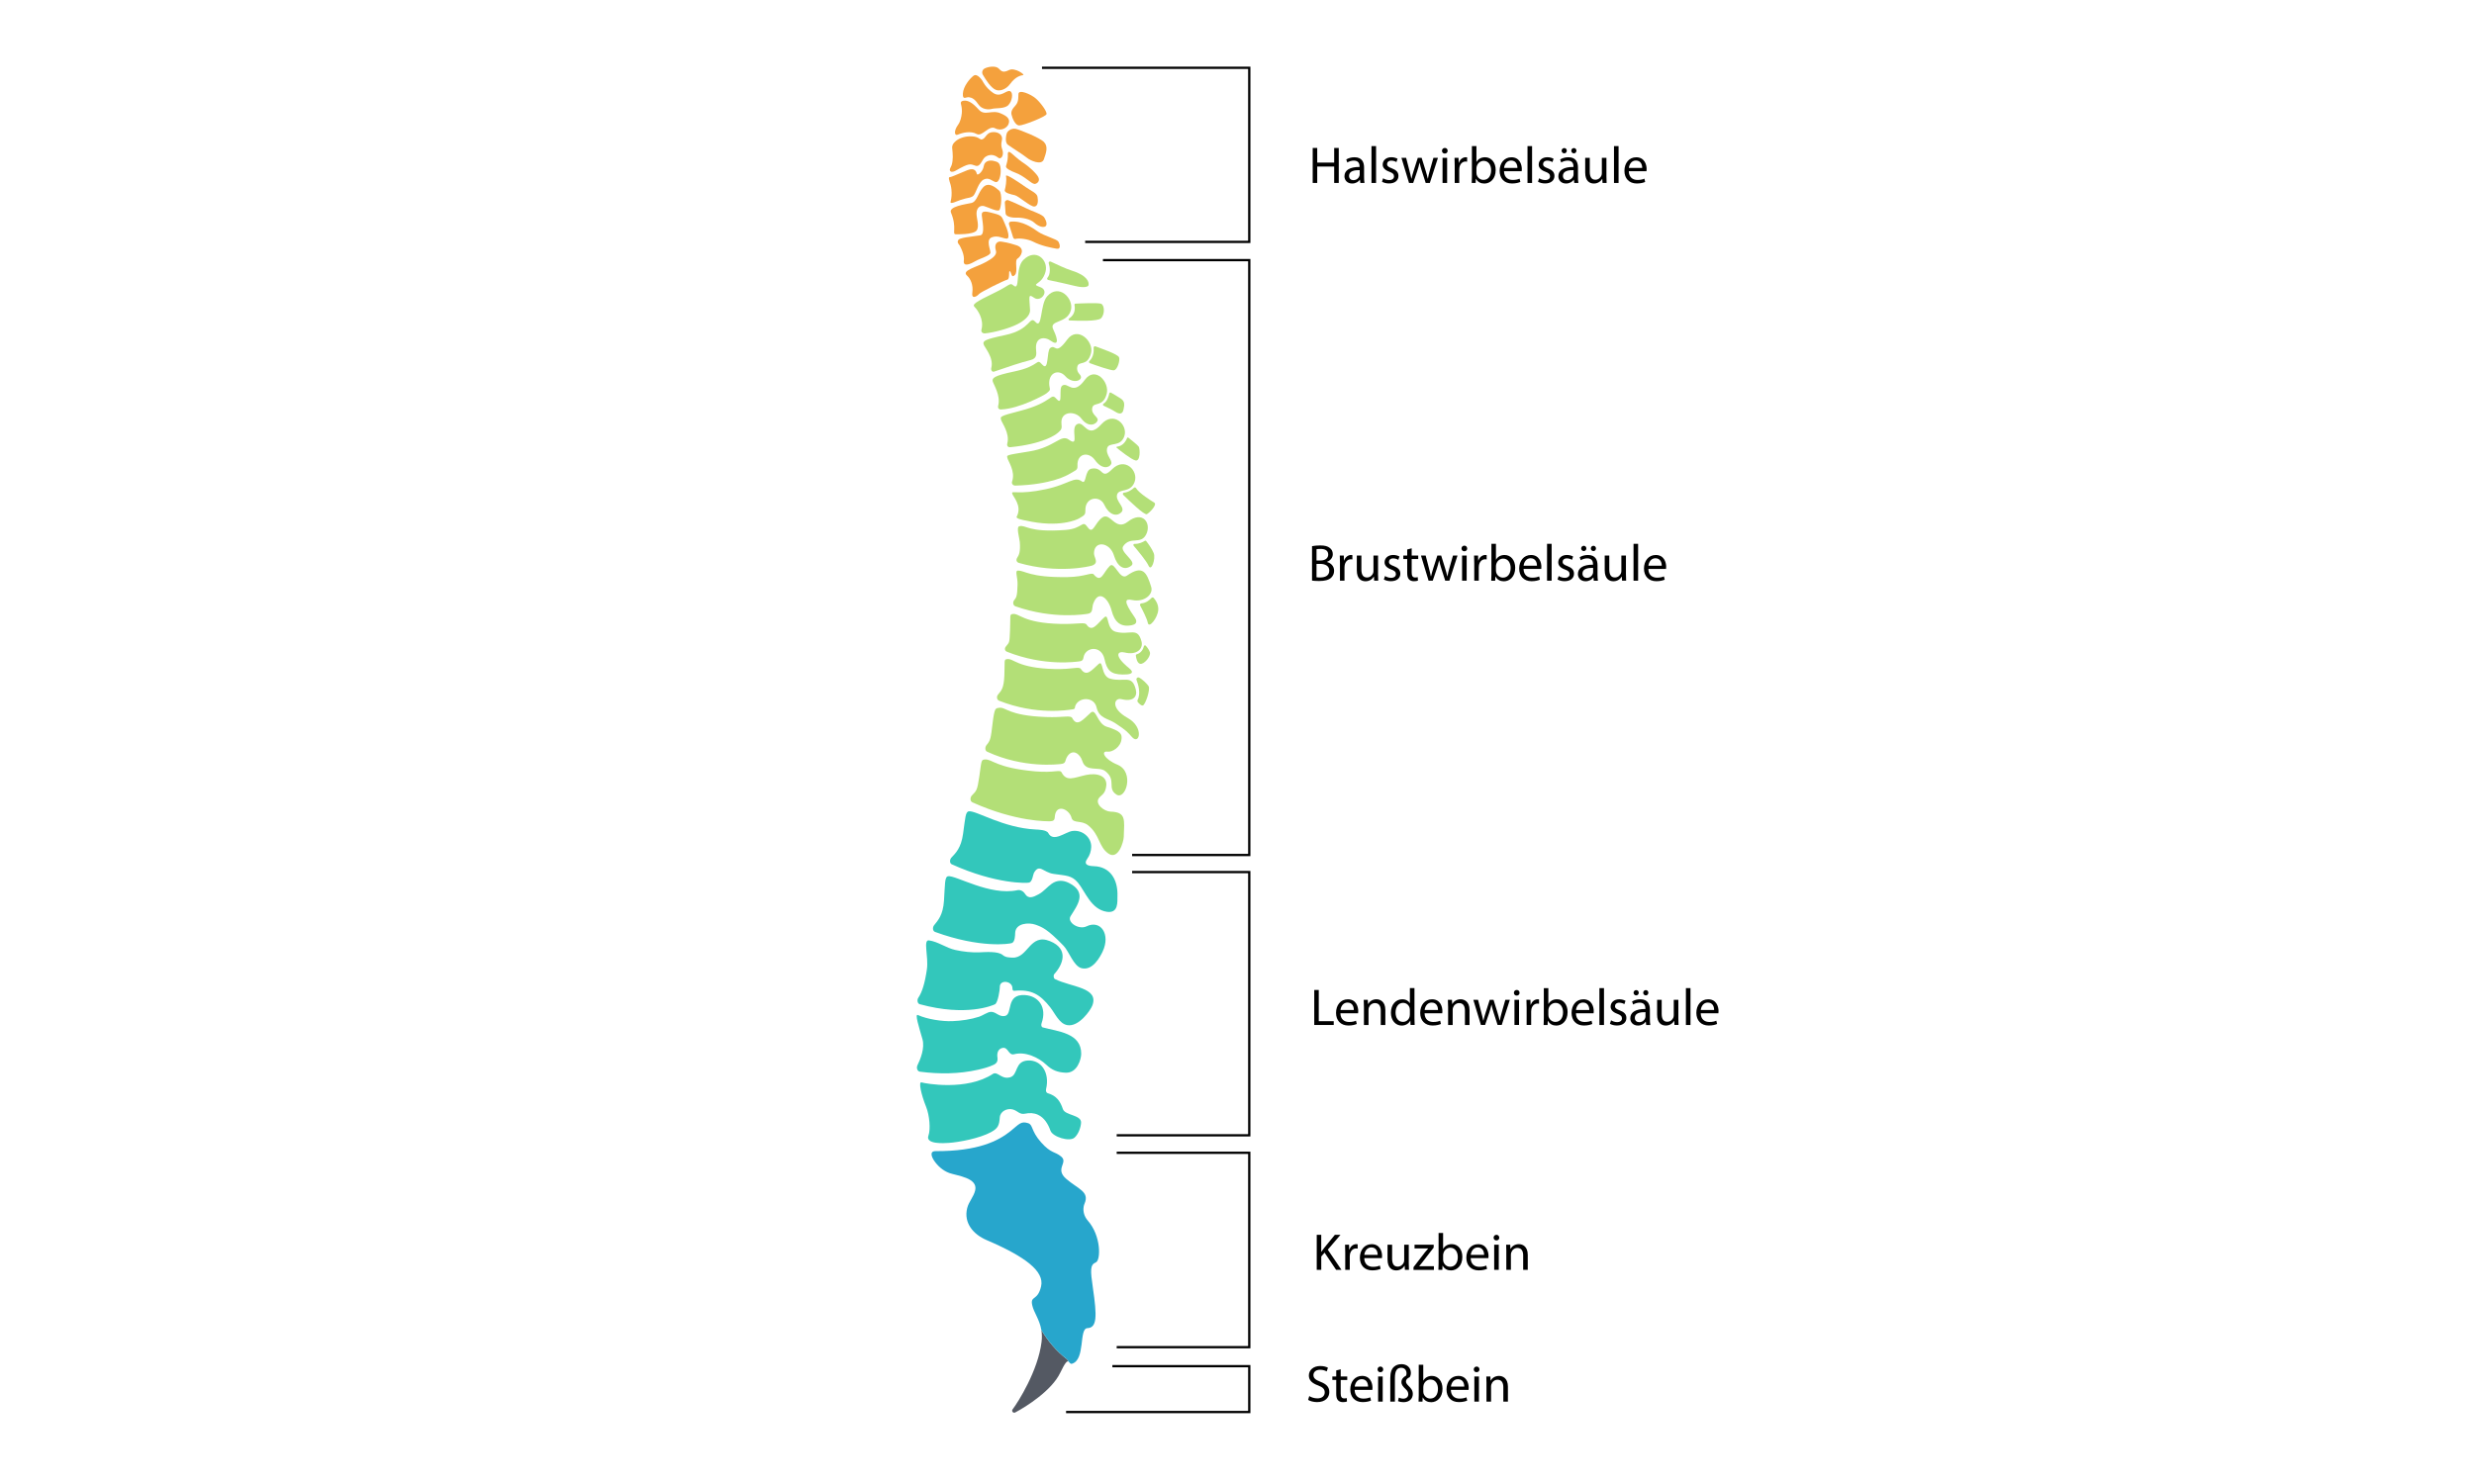 <?xml version="1.0" encoding="UTF-8"?>
<svg id="Ebene_3" data-name="Ebene 3" xmlns="http://www.w3.org/2000/svg" viewBox="0 0 1000 600">
  <defs>
    <style>
      .cls-1 {
        fill: #b3df77;
      }

      .cls-2 {
        fill: #f4a13d;
      }

      .cls-3 {
        fill: #33c7bb;
      }

      .cls-4 {
        fill: #27a6cc;
      }

      .cls-5 {
        fill: #545963;
      }
    </style>
  </defs>
  <path class="cls-5" d="M420.91,537.71c.24,1.42.31,3.01.09,4.84-1.41,11.61-9.48,24.37-11.71,27.28-.54.71.26,1.66,1.05,1.25,4.61-2.41,14.79-8.94,18.16-15.96,2.08-4.34,2.84-4.94,3.35-4.65-.13-.33-.3-.63-.52-.85-4.47-3.42-7.81-7.51-10.41-11.89Z"/>
  <path class="cls-4" d="M439.67,493.47c-1.35-1.53-1.99-3.59-1.65-5.6.07-.42.18-.84.36-1.24,2.08-4.85-2.51-5.8-7.36-9.96-4.85-4.16.89-6.56-2.08-9.05-2.61-2.19-3.99-1.1-8.15-5.78-4.16-4.68-3.15-7.04-5.2-7.72-2.95-.98-3.73.47-7.11,3.18-4.97,3.99-13.07,8.18-30.33,8.12-2.58,0-1.52,2.42-.63,3.77,1.49,2.25,3.67,4.16,6.22,5.08,3.08,1.11,11.64,1.9,10.43,7.02-.62,2.61-2.57,4.54-3.22,7.12-1.54,6.08,2.52,10.69,7.82,12.96,15.77,6.76,23.43,12.65,22.04,18.72-1.39,6.07-4.45,3.6-3.59,7.59.65,3,2.96,5.74,3.69,10.03,2.6,4.38,5.94,8.48,10.41,11.89.22.22.4.52.52.85.44.25.69,1.13,1.43.93,5.55-1.56,2.75-14.24,6.24-14.39,3.94-.17,3.92-4.75,2.24-16.26-1.06-7.26-1.16-9.37,1.21-10.35,1.97-.82,2.23-10.67-3.3-16.91Z"/>
  <path class="cls-3" d="M400.69,457.68c-4.71,2.59-13.18,4.15-17.23,4.41-1.73.11-9.53.68-8.18-2.96.91-2.45.46-8.16-.95-11.64-1.96-4.85-3.2-10.32-1.81-9.86,1.33.44,18.25,3.57,28.88-3.48,1.01-.66,2.37.44,3.22.89,1.23.65,2.2.91,3.61.54,3.47-.92,1.7-6.59,7.36-6.82,5.22-.21,8.84,4.8,7.23,11.63-.15.62.04,1.41.65,1.59,3.62,1.05,5.1,3.29,6.15,6.43.88,2.62,7.52,2.29,7.35,5.5-.11,2-1.12,4.71-2.65,6.05-2.06,1.8-8.83-.31-9.72-2.82-.92-2.62-2.48-5.27-5.11-6.46-1.57-.71-3.39-.79-5.06-.42-2.32.52-2.99-1.13-5.08-1.7-2.24-.61-5.05.73-5.23,3.22-.23,3.13-.68,4.37-3.42,5.88Z"/>
  <path class="cls-3" d="M371.81,433.28c-1.08-.14-1.45-1.6-.97-2.57,1.16-2.34,3.05-6.96,2.02-10.56-1.44-5.03-3.17-10.37-1.84-9.76,3.81,1.73,9.91,2.63,13.94,2.47,3.67-.15,7.37-.67,10.87-1.81,1.34-.44,3.34-1.9,4.69-1.95,2.05-.07,3.18,2.06,5.56,1.69,3.55-.55.1-9.05,8.35-8.46,5.21.37,8.9,4.78,6.57,11.41-.21.6-.13,1.48.48,1.65,6.08,1.66,15.62,2.21,15.55,10.71-.02,2.08-1.55,7.84-6.33,7.61-3.25-.16-5.46-1.02-7.78-3.22-3.18-3.01-8.55-5.44-12.96-4.26-2.41.64-2.36-3.01-4.74-2.55-1.78.35-2.31,2.11-2.06,3.74.22,1.5-.16,2.42-1.5,3.07-1.98.96-4.19,1.52-6.32,2.01-7.68,1.75-15.75,1.81-23.53.79Z"/>
  <path class="cls-3" d="M371.82,406.04c-1.05-.29-1.22-1.78-.61-2.68,1.47-2.16,2.62-5.74,3.44-11.42.75-5.18-1.64-12.1.87-11.73,3.77.56,6.95,3.07,10.61,3.87,3.23.7,6.55,1.09,9.85.95,2.38-.1,7.4-.49,9.26,1.05,1.22,1.02,2.38,1.01,3.91,1.1,6.43.38,7.01-10.02,15.25-6.67,7.88,3.2,5.16,9.59,1.75,13.32-.43.47-.32,1.72.25,2.01,6.68,3.33,17.89,3.33,15.14,10.67-.73,1.95-5.49,8.83-10.19,7.95-3.2-.6-4.84-4.62-6.81-7.14-4.07-5.21-7.58-7.37-14.41-6.74-.18.02-.37.03-.53-.05-.38-.19-.36-.72-.38-1.15-.18-2.85-5.25-3.44-5.09-.22.04.74-.73,6.25-1.94,6.87-.9.46-11.58,5.12-30.36,0Z"/>
  <path class="cls-3" d="M377.96,376.79c-1.02-.37-1.07-1.88-.38-2.72,1.64-2.03,3.6-4.17,3.98-9.89.45-6.66.22-9.65,1.66-9.9,2.99-.53,16.91,8.04,28.04,5.63,1.01-.22,2.3.26,3.08,1.52,1.35,2.18,3.33,1.31,5.53.11,2.01-1.1,3.41-2.94,5.26-4.24,2.2-1.54,4.61-1.49,6.98-.29,7.58,3.86,3.26,9.12.62,13.42-1.53,2.49,3.33,5.62,6.44,4.11,5.72-2.79,9.86,3.19,6.49,10.26-.9,1.88-3.97,7.9-8.58,6.63-3.14-.87-4.97-6.75-7.19-9.05-6.59-6.82-8.64-7.55-11.37-8.53-2.62-.94-8.07-.68-8.19,3.41-.02.74-.03,3.5-1.29,4.02-.93.38-12.79,2.2-31.07-4.48Z"/>
  <path class="cls-3" d="M384.75,349.47c-.99-.45-.92-1.95-.18-2.74,1.79-1.9,3.89-3.89,4.7-9.57.94-6.61.93-8.99,2.39-9.14,3.02-.31,13.84,6.71,26.94,7.36,1.03.05,4.42.12,5.11,1.43,2.04,3.91,6.96-.46,9.74-.83,4.21-.56,7.77,2.72,7.62,6.51-.06,1.65-.58,3.3-1.54,4.64-1.71,2.37.14,3.01,2.63,3.08,6.36.19,9.77,5.11,9.52,12.19-.07,2.08.51,6.93-4.22,6.26-6.5-.92-8.84-8.33-11.78-11.81-2.51-2.97-4.7-2.78-9.83-3.52-4.18-.6-5.69-4.31-7.93-.42-.37.65-.59,3.49-1.89,3.92-.96.31-13.53.65-31.27-7.36Z"/>
  <path class="cls-1" d="M393.02,324.36c-.99-.45-.92-1.95-.18-2.74,1.79-1.9,2.17-1.87,2.98-7.55.94-6.61.75-6.85,2.21-7,3.02-.31,4.18,3.36,20.46,4.81,7.7.68,9.93-.9,10.61.42,2.04,3.91,4.96,2.1,9.84,1.04,4.72-1.02,8.58.47,8.23,4.24-.33,3.52-2.04,3.8-3.01,5.14-1.71,2.37,2.21,5.36,4.7,5.43,6.36.19,5.62,3.14,5.37,10.23-.07,2.08-2.27,9.46-6.2,6.73-4.03-2.8-3.37-7.49-8.19-11.41-2.77-2.25-6.07-.56-6.74-3.1-.78-2.97-4.91-5.22-6.33-2.17-.86,1.86.29,3.52-2.2,3.61-1.01.04-13.84.34-31.58-7.67Z"/>
  <path class="cls-1" d="M399,303.92c-.93-.43-.91-1.89-.21-2.71,1.67-1.98,1.7-2.92,2.39-8.59.8-6.6,1.24-6.22,2.62-6.44,2.87-.46,3.43,3.15,18.93,3.72,7.33.27,10.01-.84,10.68.43,1.99,3.77,4.33.62,7.45-2.17,2.25-2.01,2.57,4.47,6.5,5.68,5.63,1.73,6.12,2.93,5.98,4.81-.26,3.51-3.9,5.52-5.63,5.26-2.89-.42-1.51,3.01,3.97,5.27,7.03,2.9,3.32,14.55-.45,12.05-3.87-2.56.17-5.82-4.47-9.45-2.67-2.09-7.82.63-9.3-4.14-.89-2.87-3.89-5.1-6.04-1.82-1.13,1.71-.29,2.85-2.65,3.08-.96.09-14.91,1.91-29.77-4.98Z"/>
  <path class="cls-1" d="M403.81,283.29c-.95-.38-1.05-1.68-.43-2.43,1.49-1.79,2.37-2.69,2.59-7.79.25-5.93-.3-6.37,1.04-6.58,2.79-.44,3.99,3.65,19.32,4.01,7.25.17,9.8-1.15,10.57-.02,2.27,3.36,4.33.52,7.17-2.02,2.06-1.83.74,4.91,4.72,5.96,5.7,1.5,8.7-1.83,10.28,4.26.79,3.05-1.06,5.18-5.83,3.99-2.82-.7-4.59,3.61,2.59,7.63,6.64,3.71,4.81,11.07,1.77,7.75-1.97-2.15-2.01-2.49-6.88-5.7-2.8-1.85-6.47-1.84-7.5-6.37-.94-4.12-6.4-4.23-8.26-1.26-.97,1.55.26,1.95-2.05,2.17-.94.09-13.9,2.45-29.12-3.6Z"/>
  <path class="cls-1" d="M407.02,263.51c-.95-.38-1.05-1.38-.43-2.12,1.49-1.79,1.45-1.46,1.67-6.56.25-5.93-.3-6.37,1.04-6.58,2.79-.44,3.99,3.65,19.32,4.01,7.25.17,9.8-.84,10.57.28,2.27,3.36,4.33-.41,7.17-2.94,2.06-1.83.66,4.8,4.64,5.85,5.7,1.5,8.82-2.19,10.4,3.9.79,3.05-2.02,5.64-6.78,4.46-2.82-.7-4.65,1.11,1.73,6.32.7.57,3.29,2.68-2.54,2.59-4.83-.07-6.37-1.67-7.36-6.21-1.08-4.99-6.09-5.15-7.95-2.19-.97,1.55-.05,2.87-2.36,3.1-.94.09-13.9,2.14-29.12-3.91Z"/>
  <path class="cls-1" d="M410.42,245.12c-.97-.34-1.12-1.64-.52-2.41.88-1.14,1.27-1.42,1.4-6.31.09-3.14-1.2-5.67.16-5.7,2.84-.06,4.74,2.87,20.07,2.62,7.25-.12,9.71-2.11,10.58-1.06,3.08,3.72,3.77-.84,6.52-3.49,1.98-1.91,3.93,6.03,6.88,3.96,6.36-4.45,7.99-1.41,9.82,4.61.91,3.02-2.85,6.25-7.66,5.26-2.84-.59-3.81.15.86,6.83.52.74,1.83,2.74-1,3.33-4.73.98-7.05-1.41-8.22-5.91-1.28-4.94-5.25-8.7-7.42-2.79-.63,1.71.08,3.79-2.22,4.11-.93.13-13.8,2.39-29.25-3.04Z"/>
  <path class="cls-1" d="M411.82,227.57c-.99-.28-1.21-1.27-.66-2.07.82-1.19,1.33-2.66,1.04-6.38-.12-1.53-1.52-6-.2-6.35,2.73-.71,3.38,2.63,18.67,1.49,7.23-.54,6.66-4.36,8.99-1.06,2.21,3.14,2.81-1.88,5.96-4.01,3.23-2.18,5.17,5.7,10.19,1.78,6.12-4.78,9.67.64,7.51,5.03-2.18,4.43-6.36.64-9.3,4.8-1.68,2.37,5.55,6.11,3.27,7.9-2.89,2.27-5.69.33-7.03-4.12-1.62-5.4-7.97-6.2-8.07-.92-.03,1.83,2.17,3.81-.66,4.97-.87.35-13.97,3.49-29.7-1.04Z"/>
  <path class="cls-1" d="M414.46,210.44c-.86-.2-3.96-.7-3.51-1.54,2.38-4.46-1.64-8.22-1.83-9.41-.21-1.33,2.36.72,13.69-1.72,9.27-1.99,11.43-5.36,14.45-3.16,2.05,1.5.98-4.62,3.99-5.14,4.9-.85,3.7,4.85,8.25.26,5.17-5.21,10.8.62,9.09,5.17-1.73,4.58-6.24,2.44-7.05,5.04-.84,2.72,3.64,5.31,1.68,7.21-1.96,1.91-5.01.96-6.89-3.12-1.78-3.86-7.7-3.08-7.61,2.17.03,1.82-.18,2.03-2.58,3.42-.74.43-7.97,3.96-21.65.81Z"/>
  <path class="cls-1" d="M410.45,196.33c-1.05.03-1.66-.79-1.35-1.69,1.42-4.07-1.64-8.18-1.88-9.37-.26-1.32-1.09-1.15,8.83-2.75,10.42-1.68,12.66-7.17,16.01-4.74,4.68,3.41.18-5.04,3.49-6.37,2.9-1.17,3.96,6.45,9.64.11,4.9-5.47,10.82.22,9.27,4.83-1.56,4.64-6.23,2.21-6.94,4.84-.74,2.74,2.37,4.97,1.6,6.47-.73,1.43-3.65,2.37-6.58-1.7-2.48-3.45-7.31-2.81-7.02,2.44.1,1.81-.89,1.75-3.24,3.22-.72.45-7.38,4.34-21.84,4.71Z"/>
  <path class="cls-1" d="M408.36,180.81c-.96.09-1.45-.59-1.21-1.51,1.1-4.16-2.23-8.36-2.5-9.53-.3-1.3-.89-1.45,7.61-3.63,13.75-3.52,12.21-7.72,14.81-4.83,2.78,3.1.71-4.24,2.26-5.37,2.37-1.73,4.27,4.34,9.16-2.36,4.21-5.77,10.07.94,8.85,5.62-1.47,5.68-5.33,3.06-5.85,5.73-.54,2.79,2.75,3.66,2.12,5.2-.6,1.47-3.64,2.94-6.53-.92-2.45-3.28-8.56-3.07-8.03,2.14.18,1.8.26,2.3-1.82,3.93-.64.5-5.62,4.22-18.87,5.53Z"/>
  <path class="cls-1" d="M404.68,165.56c-.96.04-1.45-.59-1.21-1.51,1.1-4.16-1.92-8.67-2.2-9.84-.3-1.3.18-2.24,8.76-4.03,10.66-2.23,8.66-5.66,11.26-2.76,2.78,3.1,1.67-5.59,3.22-6.72,2.37-1.73,1.94,3.33,6.84-3.37,4.21-5.77,10.87.74,9.65,5.43-1.47,5.68-5.03,2.88-5.55,5.55-.54,2.79,2.02,3.08,1.39,4.62-.6,1.47-3.92,1.79-6.21-.81-2.71-3.07-7.03-1.54-6.5,3.67.18,1.8.87,1.69-1.21,3.31-.64.5-10.67,6.12-18.25,6.45Z"/>
  <path class="cls-1" d="M401.9,150.23c-.91.31-1.45-.59-1.21-1.51,1.1-4.16-2.84-8.36-3.12-9.53-.3-1.3.18-1.93,8.76-3.73,10.66-2.23,9.64-8.15,12.24-5.25,2.78,3.1,1.78-7.12,4.69-10.41,4.73-5.36,10.82.87,9.61,5.55-1.47,5.68-9.05,3.85-7.14,7.84,2.32,4.85,1.81,6.62-1,4.59-2.51-1.82-6.47-1.58-5.94,3.63.18,1.8.35,3.52-2.21,4.16-4.27,1.08-8.74,2.6-14.69,4.65Z"/>
  <path class="cls-1" d="M398.22,134.79c-1.08.09-1.76-.59-1.51-1.51,1.1-4.16-1.53-7.95-2.81-9.22-.95-.94.07-1.84,8.46-5.88,5.65-2.72,5.83-4.05,7.16-2.86,3.1,2.78.62-6.76,4.12-10.22,5.08-5.02,10.19.07,8.97,4.76-1.47,5.68-6.5,4.64-2.12,6.23,3.9,1.42.27,6.31-2.54,4.28-2.51-1.82-1.85-.24-1.6,4.99.11,2.4-2.64,4.45-4.99,5.66-3.68,1.91-10.15,3.51-13.14,3.76Z"/>
  <path class="cls-2" d="M390.89,111.45c1.42,1.24,2.56,3.81,2.13,6.86-.43,3.04,2.08,1.35,2.69.57.61-.78,10.23-5.55,11.44-5.81,1.21-.26.36-3.92,1.06-3.4.69.52.51,2.99,1.98,1.54,1.46-1.45-.27-5.81,1.12-6.67s3.29-4.16-.43-5.37-5.21-1.31-6.04-1.47c-1.6-.31-3.18.75-2.28,3.72.58,1.91-2.09,3.41-3.99,4.48-3.92,2.2-10.12,3.42-7.67,5.56Z"/>
  <path class="cls-2" d="M387.12,97.62c-.01.11,0,.23.01.34.09.54.56.88.81,1.34.26.5.51,1,.73,1.52.51,1.2.95,2.51.96,3.83,0,.22-.01.45-.04.67-.4,2.89,2.89,1.33,4.74.23,1.85-1.1,6.01-2.15,6.01-3.44s-1.91-5.17.52-6.15c2.43-.98,4.62.52,6.07.52s.4-3.52-.81-6.13-.89-3.14-4.11-4.01c-3.22-.87-5.34-1.46-5.17.68.17,2.14,1.48,7.78-.6,8.13-1.91.32-3.85.48-5.76.81-.75.13-1.51.27-2.23.52-.23.08-.47.17-.67.31-.25.2-.42.5-.45.82Z"/>
  <path class="cls-2" d="M386.36,94.72s7.03.23,8.36-1.5c1.33-1.73-.12-5.03,0-7.17.12-2.14,1.56-3.12,3.06-2.72,1.5.4,5.32,2.37,6.13,1.62.81-.75,1.27-6.76,0-7.86s-4.26-3.8-6.51-1.37c-2.25,2.43-2.45,5.84-4.81,6.36s-9.22,1.39-8.21,3.85c2.6,6.3.26,8.78,1.98,8.78Z"/>
  <path class="cls-2" d="M383.74,73.09c.43,1.16.73,2.36.84,3.59.15,1.69.08,3.29-.36,4.93-.02.08-.04.17-.01.25.05.14.23.18.38.18.64,0,1.25-.28,1.84-.52,1.26-.53,2.56-.96,3.88-1.28,1.12-.27,2.48-.31,3.27-1.27,1.04-1.27,1.91-5.26,3.99-6.36,2.08-1.1,3.35.58,4.8.98,1.44.4,2.31-2.66,2.08-5.38-.23-2.72-1.5-2.79-2.77-3.14-1.27-.35-3.7-.23-4.04,2.08-.35,2.31-2.54,4.01-2.77,3.2-.23-.81-.75-2.77-3.81-1.56-3.06,1.21-6.47,2.83-7.17,2.83-.48,0-.42.66-.12,1.48Z"/>
  <path class="cls-2" d="M384.89,60.01c.23,2.23.45,4.6-.24,6.78-.22.7-1.27,1.98-.37,2.54.55.34,1.47-.02,1.98-.31,5.58-3.21,5.84-2.76,8.05-2.02,2.03.68,2.6-2.6,3.94-3.54,1.63-1.14,3.52-1.06,5.14.24,1.36,1.09,2.54-1.12,1.73-3.26-.81-2.14-.07-3.53-.07-4.37.02-2.03-2.25-2.99-4.38-2.58s-2.43,2.85-3.99,2.91c-.7.03-1.21-1.44-5.03-1.27-2.11.1-4.53.91-5.97,2.52-.62.7-.9,1.41-.8,2.33,0,.01,0,.03,0,.04Z"/>
  <path class="cls-2" d="M388.45,42.16c.3,1.19.44,2.42.31,3.65-.15,1.48-.54,3.32-1.49,4.62-1.85,2.54-1.48,4.59-.15,4.02,1.96-.84,5.28-1.6,7.62-.3,2.33,1.29,4.85-3.66,7.51-2.28,2.66,1.39,4.77-.44,5.24-1.38,1.44-2.87-1.56-3.94-2.79-4.55-3.76-1.85-6.57,1.2-9.11-1.64-2.54-2.83-4.34-3.81-6.07-3.58-1.16.15-1.26.72-1.08,1.44Z"/>
  <path class="cls-2" d="M397.12,32.69s-2.04-3.24-3.6-2.08c-1.56,1.16-4.16,4.35-4.32,7.2-.15,2.85,1.21,1.33,2.48,1.5,1.27.17,2.41.83,3.8,2.91,1.39,2.08,4.1,2.2,5.49,1.79,1.39-.4,5.03.06,6.59-1.5,1.56-1.56,2.14-5.08.69-5.66-1.44-.58-3.72,2.79-6.78.74s-4.35-4.9-4.35-4.9Z"/>
  <path class="cls-2" d="M397.99,27.69c-.94.47-1.25,1.66-.71,2.56,1.27,2.12,3.2,5.22,5.19,6.06,1.54.65,4.12-.03,5.81-2.35,2.27-3.12,4.41-3.45,5.28-3.6.87-.16-3.39-3.16-5.65-2.06-2.26,1.1-2.9.81-4.29-.64-1-1.04-3.86-.87-5.64.03Z"/>
  <path class="cls-1" d="M461.33,243.96c-.43.04-.67.51-.47.88.89,1.65,2.72,5.17,3.09,6.99.49,2.43,3.96-2.01,4.22-5.16.19-2.27-1.11-4.08-1.85-4.91-.24-.27-.65-.27-.89,0-.66.73-2.09,2.03-4.09,2.2Z"/>
  <path class="cls-1" d="M458.6,219.89c-.4-.02-.64.44-.38.75,1.62,1.9,5.19,6.2,6.05,8.12,1.12,2.51,2.94-2.86,2.07-5.11-.69-1.8-2.37-4.03-3.03-4.87-.15-.19-.41-.23-.6-.1-.67.43-2.27,1.29-4.11,1.21Z"/>
  <path class="cls-1" d="M454.32,199.19c-.44.04-.62.58-.31.89,2.39,2.36,8.59,8.33,9.56,7.8,1.21-.67,4.27-3.87,3-4.65-1.14-.7-6.19-3.82-7.42-5.92-.17-.29-.56-.33-.8-.1-.75.7-2.21,1.82-4.02,1.99Z"/>
  <path class="cls-1" d="M451.52,180.59c-.23.02-.32.31-.14.46,1.51,1.23,5.74,4.6,7.51,5.09,2.17.61,1.92-4.77,1.4-5.55-.44-.65-3.34-2.96-4.26-3.68-.14-.11-.34-.05-.4.11-.36.9-1.56,3.35-4.1,3.57Z"/>
  <path class="cls-1" d="M446.05,163.21c-.33.19-.31.66.03.82,1.3.6,3.49,1.64,4.75,2.45,1.51.97,2.86,1.15,3.29-.85.43-1.99.61-3.38-1.13-4.51-1.24-.81-3.02-1.85-3.93-2.37-.27-.16-.62,0-.68.31-.22,1.09-.83,3.27-2.34,4.14Z"/>
  <path class="cls-1" d="M440.37,145.94c-.29.28-.2.76.18.9,2.33.84,8.49,3.02,9.68,2.88,1.47-.17,2.62-4.22,2.08-5.29-.66-1.32-7.11-3.46-9.52-4.4-.37-.14-.76.15-.73.54.1,1.31,0,3.74-1.69,5.37Z"/>
  <path class="cls-1" d="M432.1,128.79c-.34.22-.21.75.19.77,3.44.17,11.45.42,12.73-.87,1.65-1.65,1.47-5.37,0-5.89-1.27-.45-8.37-.13-10.33-.03-.25.01-.43.25-.38.5.23,1.09.47,3.82-2.21,5.53Z"/>
  <path class="cls-1" d="M423.4,112.29c-.28.32-.11.83.31.91,2.55.53,8.38,1.77,10.69,2.39,2.22.6,5.33.82,5.59-.31s-.35-3.9-6.96-5.94c-2.43-.75-6.29-2.63-8.36-3.58-.44-.2-.92.21-.77.68.52,1.61.81,4.36-.51,5.85Z"/>
  <path class="cls-2" d="M409.51,95.98c.11.42.53.73.94.62,1.46-.42,5.08.05,7.01,1.05,3.51,1.81,7.59,2.55,9.58,2.9,1.99.35,1.33-1.95.73-2.91-.61-.95-5.85-2.34-8.1-3.9-2.11-1.46-6.42-4.61-11.13-4.13-.51.05-.84.55-.71,1.04l1.68,5.33Z"/>
  <path class="cls-2" d="M406.45,86.11c0,.41.19.8.51,1.05.74.58,2.2.9,3.83.84,2.34-.09,5.68.53,7.35,2.09s3.93,2.17,4.66,1.21c.73-.95-.51-3.36-1.09-3.81-1.77-1.39-3.94-1.8-7.13-3.38-1.2-.59-5.04-2.42-7.02-3.16-.65-.24-1.34.2-1.4.89l.29,4.27Z"/>
  <path class="cls-2" d="M406.63,71.18c.35,1.87-.19,4.53-.49,5.66s2.48,1.73,4.04,2.08c1.56.35,6.37,4.76,7.95,4.59s1.49-2.51,1.23-3.98-2.56-2.34-4.79-3.9-8.18-5.68-7.95-4.44Z"/>
  <path class="cls-2" d="M407.37,62.53c.01,1.4,0,2.07-.74,4.67-.23.83,1.9,1.93,3.73,2.6,3.9,1.43,6.27,4.38,7.77,4.57.63.08,3.14-1.03.89-3.75-2.25-2.72-4.82-4.4-5.8-5.06-3.77-2.55-5.88-5.96-5.86-3.02Z"/>
  <path class="cls-2" d="M406.81,54.36s-.82,3.12.57,4.16c1.39,1.04,6.41,4.17,7.8,5.34,1.1.93,5.81,3.24,6.76.55.95-2.69,1.82-5.2,0-7.02-1.82-1.82-9.79-4.94-11.35-5.29-1.56-.35-3.55.71-3.77,2.25Z"/>
  <path class="cls-2" d="M410.13,43.05s-1.65,1.52-1.3,3.17c.35,1.65,1.52,4.42,3.08,4.51s10.85-3.55,11.1-4.59c.25-1.04-2.35-4.59-4.34-6.33s-7.01-3.9-7.01-1.74c0,3.09-.46,3.7-1.53,4.98Z"/>
  <path class="cls-1" d="M462.4,261.21c-.26,1.03-.98,2.81-3.01,3.36-.19.05-.31.24-.29.44.1.87.46,3.02,1.7,3.37,1.56.43,4.51-3.03,3.99-4.68-.33-1.04-1.14-2.05-1.69-2.65-.22-.24-.62-.14-.7.17Z"/>
  <path class="cls-1" d="M459.4,274.94c.63,1.62,1.81,5.4.42,8.07-.14.27-.11.59.07.83.46.58,1.35,1.54,2.06,1.38,1.01-.24,3.11-6.48,2.32-7.78-.53-.87-2.45-2.79-3.82-3.47-.63-.31-1.31.32-1.06.97Z"/>
  <polygon points="505.42 571.36 430.91 571.36 430.91 570.44 504.5 570.44 504.5 552.82 449.63 552.82 449.63 551.9 505.42 551.9 505.42 571.36"/>
  <polygon points="505.42 545.14 451.37 545.14 451.37 544.22 504.5 544.22 504.5 466.55 451.37 466.55 451.37 465.63 505.42 465.63 505.42 545.14"/>
  <polygon points="505.42 459.48 451.37 459.48 451.37 458.56 504.5 458.56 504.5 353.05 457.61 353.05 457.61 352.13 505.42 352.13 505.42 459.48"/>
  <polygon points="505.42 346.15 457.61 346.15 457.61 345.23 504.5 345.23 504.5 105.63 445.81 105.63 445.81 104.71 505.42 104.71 505.42 346.15"/>
  <polygon points="505.42 98.26 438.63 98.26 438.63 97.34 504.5 97.34 504.5 27.87 421.18 27.87 421.18 26.95 505.42 26.95 505.42 98.26"/>
  <g>
    <path d="M532.43,59.82v5.92h6.85v-5.92h1.85v14.15h-1.85v-6.63h-6.85v6.63h-1.83v-14.15h1.83Z"/>
    <path d="M549.86,73.97l-.15-1.28h-.06c-.57.8-1.66,1.51-3.11,1.51-2.06,0-3.11-1.45-3.11-2.92,0-2.46,2.18-3.8,6.11-3.78v-.21c0-.84-.23-2.35-2.31-2.35-.95,0-1.93.29-2.65.76l-.42-1.22c.84-.55,2.06-.9,3.34-.9,3.11,0,3.86,2.12,3.86,4.16v3.8c0,.88.04,1.74.17,2.44h-1.68ZM549.59,68.79c-2.02-.04-4.3.31-4.3,2.29,0,1.2.8,1.76,1.74,1.76,1.32,0,2.16-.84,2.46-1.7.06-.19.11-.4.11-.59v-1.76Z"/>
    <path d="M554.36,59.07h1.85v14.91h-1.85v-14.91Z"/>
    <path d="M559.06,72.08c.54.36,1.51.73,2.44.73,1.34,0,1.97-.67,1.97-1.51,0-.88-.52-1.36-1.89-1.87-1.83-.65-2.69-1.66-2.69-2.88,0-1.64,1.32-2.98,3.51-2.98,1.03,0,1.93.29,2.5.63l-.46,1.34c-.4-.25-1.13-.59-2.08-.59-1.09,0-1.7.63-1.7,1.39,0,.84.61,1.22,1.93,1.72,1.76.67,2.67,1.55,2.67,3.07,0,1.78-1.39,3.04-3.8,3.04-1.11,0-2.14-.27-2.86-.69l.46-1.41Z"/>
    <path d="M568.36,63.81l1.34,5.17c.29,1.13.57,2.18.76,3.23h.06c.23-1.03.57-2.12.9-3.21l1.66-5.19h1.55l1.58,5.08c.38,1.22.67,2.29.9,3.32h.06c.17-1.03.44-2.1.78-3.3l1.45-5.1h1.83l-3.28,10.16h-1.68l-1.55-4.85c-.36-1.13-.65-2.14-.9-3.34h-.04c-.25,1.22-.57,2.27-.92,3.36l-1.64,4.83h-1.68l-3.07-10.16h1.89Z"/>
    <path d="M585.14,60.96c.02.63-.44,1.13-1.18,1.13-.65,0-1.11-.5-1.11-1.13s.48-1.15,1.16-1.15,1.13.5,1.13,1.15ZM583.08,73.97v-10.16h1.85v10.16h-1.85Z"/>
    <path d="M588,66.98c0-1.2-.02-2.23-.08-3.17h1.62l.06,1.99h.08c.46-1.36,1.57-2.23,2.81-2.23.21,0,.36.02.53.06v1.74c-.19-.04-.38-.06-.63-.06-1.3,0-2.23.99-2.48,2.37-.04.25-.08.55-.08.86v5.42h-1.83v-6.99Z"/>
    <path d="M594.87,73.97c.04-.69.08-1.72.08-2.62v-12.28h1.83v6.38h.04c.65-1.13,1.83-1.87,3.46-1.87,2.52,0,4.3,2.1,4.28,5.19,0,3.63-2.29,5.44-4.56,5.44-1.47,0-2.65-.57-3.4-1.91h-.06l-.08,1.68h-1.6ZM596.78,69.9c0,.23.04.46.08.67.36,1.28,1.43,2.16,2.77,2.16,1.93,0,3.09-1.57,3.09-3.91,0-2.04-1.05-3.78-3.02-3.78-1.26,0-2.44.86-2.81,2.27-.04.21-.11.46-.11.76v1.83Z"/>
    <path d="M607.93,69.23c.04,2.5,1.64,3.53,3.49,3.53,1.32,0,2.12-.23,2.81-.52l.31,1.32c-.65.29-1.76.63-3.38.63-3.13,0-5-2.06-5-5.12s1.81-5.48,4.77-5.48c3.32,0,4.2,2.92,4.2,4.79,0,.38-.04.67-.06.86h-7.14ZM613.34,67.9c.02-1.18-.48-3-2.56-3-1.87,0-2.69,1.72-2.83,3h5.4Z"/>
    <path d="M617.42,59.07h1.85v14.91h-1.85v-14.91Z"/>
    <path d="M622.12,72.08c.55.36,1.51.73,2.44.73,1.34,0,1.97-.67,1.97-1.51,0-.88-.53-1.36-1.89-1.87-1.83-.65-2.69-1.66-2.69-2.88,0-1.64,1.32-2.98,3.51-2.98,1.03,0,1.93.29,2.5.63l-.46,1.34c-.4-.25-1.13-.59-2.08-.59-1.09,0-1.7.63-1.7,1.39,0,.84.61,1.22,1.93,1.72,1.76.67,2.67,1.55,2.67,3.07,0,1.78-1.39,3.04-3.8,3.04-1.11,0-2.14-.27-2.86-.69l.46-1.41Z"/>
    <path d="M636.32,73.97l-.15-1.28h-.06c-.57.8-1.66,1.51-3.11,1.51-2.06,0-3.11-1.45-3.11-2.92,0-2.46,2.18-3.8,6.11-3.78v-.21c0-.84-.23-2.35-2.31-2.35-.94,0-1.93.29-2.65.76l-.42-1.22c.84-.55,2.06-.9,3.34-.9,3.11,0,3.86,2.12,3.86,4.16v3.8c0,.88.04,1.74.17,2.44h-1.68ZM631.21,60.93c0-.59.48-1.07,1.07-1.07s1.03.46,1.03,1.07c0,.57-.42,1.07-1.03,1.07s-1.07-.5-1.07-1.07ZM636.04,68.79c-2.02-.04-4.3.31-4.3,2.29,0,1.2.8,1.76,1.74,1.76,1.32,0,2.16-.84,2.46-1.7.06-.19.1-.4.1-.59v-1.76ZM635.12,60.93c0-.59.46-1.07,1.05-1.07s1.03.46,1.03,1.07c0,.57-.42,1.07-1.03,1.07s-1.05-.5-1.05-1.07Z"/>
    <path d="M649.32,71.2c0,1.05.02,1.97.08,2.77h-1.64l-.11-1.66h-.04c-.48.82-1.55,1.89-3.36,1.89-1.6,0-3.51-.88-3.51-4.45v-5.94h1.85v5.63c0,1.93.59,3.23,2.27,3.23,1.24,0,2.1-.86,2.44-1.68.1-.27.17-.61.17-.94v-6.24h1.85v7.39Z"/>
    <path d="M652.38,59.07h1.85v14.91h-1.85v-14.91Z"/>
    <path d="M658.37,69.23c.04,2.5,1.64,3.53,3.49,3.53,1.32,0,2.12-.23,2.81-.52l.31,1.32c-.65.29-1.76.63-3.38.63-3.13,0-5-2.06-5-5.12s1.81-5.48,4.77-5.48c3.32,0,4.2,2.92,4.2,4.79,0,.38-.04.67-.06.86h-7.14ZM663.78,67.9c.02-1.18-.48-3-2.56-3-1.87,0-2.69,1.72-2.83,3h5.4Z"/>
  </g>
  <g>
    <path d="M530.32,220.82c.8-.17,2.06-.29,3.34-.29,1.83,0,3,.31,3.88,1.03.73.55,1.18,1.39,1.18,2.5,0,1.36-.9,2.56-2.39,3.11v.04c1.34.34,2.92,1.45,2.92,3.55,0,1.22-.48,2.14-1.2,2.83-.99.9-2.58,1.32-4.89,1.32-1.26,0-2.22-.08-2.83-.17v-13.92ZM532.14,226.61h1.66c1.93,0,3.07-1.01,3.07-2.37,0-1.66-1.26-2.31-3.11-2.31-.84,0-1.32.06-1.62.13v4.56ZM532.14,233.39c.36.06.88.08,1.53.08,1.89,0,3.63-.69,3.63-2.75,0-1.93-1.66-2.73-3.65-2.73h-1.51v5.4Z"/>
    <path d="M541.63,227.79c0-1.2-.02-2.23-.08-3.17h1.62l.06,1.99h.08c.46-1.36,1.58-2.23,2.81-2.23.21,0,.36.02.52.06v1.74c-.19-.04-.38-.06-.63-.06-1.3,0-2.23.99-2.48,2.37-.04.25-.08.55-.08.86v5.42h-1.83v-6.99Z"/>
    <path d="M557,232.01c0,1.05.02,1.97.08,2.77h-1.64l-.1-1.66h-.04c-.48.82-1.55,1.89-3.36,1.89-1.6,0-3.51-.88-3.51-4.45v-5.94h1.85v5.63c0,1.93.59,3.23,2.27,3.23,1.24,0,2.1-.86,2.44-1.68.11-.27.17-.61.17-.94v-6.24h1.85v7.39Z"/>
    <path d="M559.82,232.89c.55.36,1.51.73,2.44.73,1.34,0,1.97-.67,1.97-1.51,0-.88-.53-1.36-1.89-1.87-1.83-.65-2.69-1.66-2.69-2.88,0-1.64,1.32-2.98,3.51-2.98,1.03,0,1.93.29,2.5.63l-.46,1.34c-.4-.25-1.13-.59-2.08-.59-1.09,0-1.7.63-1.7,1.39,0,.84.61,1.22,1.93,1.72,1.76.67,2.67,1.55,2.67,3.07,0,1.78-1.39,3.04-3.8,3.04-1.11,0-2.14-.27-2.86-.69l.46-1.41Z"/>
    <path d="M570.61,221.7v2.92h2.64v1.41h-2.64v5.48c0,1.26.36,1.97,1.38,1.97.48,0,.84-.06,1.07-.13l.08,1.39c-.36.15-.92.25-1.64.25-.86,0-1.55-.27-1.99-.78-.53-.55-.71-1.45-.71-2.65v-5.54h-1.57v-1.41h1.57v-2.44l1.81-.48Z"/>
    <path d="M576.26,224.62l1.34,5.17c.29,1.13.57,2.18.76,3.23h.06c.23-1.03.57-2.12.9-3.21l1.66-5.19h1.55l1.58,5.08c.38,1.22.67,2.29.9,3.32h.06c.17-1.03.44-2.1.78-3.3l1.45-5.1h1.83l-3.28,10.16h-1.68l-1.55-4.85c-.36-1.13-.65-2.14-.9-3.34h-.04c-.25,1.22-.57,2.27-.92,3.36l-1.64,4.83h-1.68l-3.07-10.16h1.89Z"/>
    <path d="M593.04,221.76c.02.63-.44,1.13-1.18,1.13-.65,0-1.11-.5-1.11-1.13s.48-1.15,1.15-1.15,1.13.5,1.13,1.15ZM590.98,234.78v-10.16h1.85v10.16h-1.85Z"/>
    <path d="M595.9,227.79c0-1.2-.02-2.23-.08-3.17h1.62l.06,1.99h.08c.46-1.36,1.57-2.23,2.81-2.23.21,0,.36.02.53.06v1.74c-.19-.04-.38-.06-.63-.06-1.3,0-2.23.99-2.48,2.37-.04.25-.08.55-.08.86v5.42h-1.83v-6.99Z"/>
    <path d="M602.76,234.78c.04-.69.08-1.72.08-2.62v-12.28h1.83v6.38h.04c.65-1.13,1.83-1.87,3.46-1.87,2.52,0,4.3,2.1,4.28,5.19,0,3.63-2.29,5.44-4.56,5.44-1.47,0-2.65-.57-3.4-1.91h-.06l-.08,1.68h-1.6ZM604.67,230.71c0,.23.04.46.08.67.36,1.28,1.43,2.16,2.77,2.16,1.93,0,3.09-1.57,3.09-3.91,0-2.04-1.05-3.78-3.02-3.78-1.26,0-2.44.86-2.81,2.27-.04.21-.11.46-.11.76v1.83Z"/>
    <path d="M615.83,230.03c.04,2.5,1.64,3.53,3.49,3.53,1.32,0,2.12-.23,2.81-.52l.31,1.32c-.65.29-1.76.63-3.38.63-3.13,0-5-2.06-5-5.12s1.81-5.48,4.77-5.48c3.32,0,4.2,2.92,4.2,4.79,0,.38-.04.67-.06.86h-7.14ZM621.24,228.71c.02-1.18-.48-3-2.56-3-1.87,0-2.69,1.72-2.83,3h5.4Z"/>
    <path d="M625.32,219.87h1.85v14.91h-1.85v-14.91Z"/>
    <path d="M630.02,232.89c.54.36,1.51.73,2.44.73,1.34,0,1.97-.67,1.97-1.51,0-.88-.52-1.36-1.89-1.87-1.83-.65-2.69-1.66-2.69-2.88,0-1.64,1.32-2.98,3.51-2.98,1.03,0,1.93.29,2.5.63l-.46,1.34c-.4-.25-1.13-.59-2.08-.59-1.09,0-1.7.63-1.7,1.39,0,.84.61,1.22,1.93,1.72,1.76.67,2.67,1.55,2.67,3.07,0,1.78-1.39,3.04-3.8,3.04-1.11,0-2.14-.27-2.86-.69l.46-1.41Z"/>
    <path d="M644.22,234.78l-.15-1.28h-.06c-.57.8-1.66,1.51-3.11,1.51-2.06,0-3.11-1.45-3.11-2.92,0-2.46,2.18-3.8,6.11-3.78v-.21c0-.84-.23-2.35-2.31-2.35-.94,0-1.93.29-2.65.76l-.42-1.22c.84-.55,2.06-.9,3.34-.9,3.11,0,3.86,2.12,3.86,4.16v3.8c0,.88.04,1.74.17,2.44h-1.68ZM639.11,221.74c0-.59.48-1.07,1.07-1.07s1.03.46,1.03,1.07c0,.57-.42,1.07-1.03,1.07s-1.07-.5-1.07-1.07ZM643.94,229.59c-2.02-.04-4.3.31-4.3,2.29,0,1.2.8,1.76,1.74,1.76,1.32,0,2.16-.84,2.46-1.7.06-.19.1-.4.1-.59v-1.76ZM643.02,221.74c0-.59.46-1.07,1.05-1.07s1.03.46,1.03,1.07c0,.57-.42,1.07-1.03,1.07s-1.05-.5-1.05-1.07Z"/>
    <path d="M657.21,232.01c0,1.05.02,1.97.08,2.77h-1.64l-.11-1.66h-.04c-.48.82-1.55,1.89-3.36,1.89-1.6,0-3.51-.88-3.51-4.45v-5.94h1.85v5.63c0,1.93.59,3.23,2.27,3.23,1.24,0,2.1-.86,2.44-1.68.1-.27.17-.61.17-.94v-6.24h1.85v7.39Z"/>
    <path d="M660.28,219.87h1.85v14.91h-1.85v-14.91Z"/>
    <path d="M666.27,230.03c.04,2.5,1.64,3.53,3.49,3.53,1.32,0,2.12-.23,2.81-.52l.31,1.32c-.65.29-1.76.63-3.38.63-3.13,0-5-2.06-5-5.12s1.81-5.48,4.77-5.48c3.32,0,4.2,2.92,4.2,4.79,0,.38-.04.67-.06.86h-7.14ZM671.68,228.71c.02-1.18-.48-3-2.56-3-1.87,0-2.69,1.72-2.83,3h5.4Z"/>
  </g>
  <g>
    <path d="M531.22,400.26h1.83v12.62h6.05v1.53h-7.87v-14.15Z"/>
    <path d="M541.8,409.67c.04,2.5,1.64,3.53,3.49,3.53,1.32,0,2.12-.23,2.81-.52l.31,1.32c-.65.29-1.76.63-3.38.63-3.13,0-5-2.06-5-5.12s1.81-5.48,4.77-5.48c3.32,0,4.2,2.92,4.2,4.79,0,.38-.04.67-.06.86h-7.14ZM547.22,408.35c.02-1.18-.48-3-2.56-3-1.87,0-2.69,1.72-2.83,3h5.4Z"/>
    <path d="M551.3,407c0-1.05-.02-1.91-.08-2.75h1.64l.11,1.68h.04c.5-.97,1.68-1.91,3.36-1.91,1.41,0,3.59.84,3.59,4.33v6.07h-1.85v-5.86c0-1.64-.61-3-2.35-3-1.22,0-2.16.86-2.48,1.89-.08.23-.12.55-.12.86v6.11h-1.85v-7.41Z"/>
    <path d="M571.73,399.51v12.28c0,.9.02,1.93.08,2.62h-1.66l-.08-1.76h-.04c-.57,1.13-1.81,2-3.46,2-2.46,0-4.35-2.08-4.35-5.17-.02-3.38,2.08-5.46,4.56-5.46,1.55,0,2.6.73,3.06,1.55h.04v-6.07h1.85ZM569.88,408.39c0-.23-.02-.55-.08-.78-.27-1.18-1.28-2.14-2.67-2.14-1.91,0-3.04,1.68-3.04,3.93,0,2.06,1.01,3.76,3,3.76,1.24,0,2.37-.82,2.71-2.2.06-.25.08-.5.08-.8v-1.76Z"/>
    <path d="M575.82,409.67c.04,2.5,1.64,3.53,3.49,3.53,1.32,0,2.12-.23,2.81-.52l.31,1.32c-.65.29-1.76.63-3.38.63-3.13,0-5-2.06-5-5.12s1.81-5.48,4.77-5.48c3.32,0,4.2,2.92,4.2,4.79,0,.38-.04.67-.06.86h-7.14ZM581.24,408.35c.02-1.18-.48-3-2.56-3-1.87,0-2.69,1.72-2.83,3h5.4Z"/>
    <path d="M585.32,407c0-1.05-.02-1.91-.08-2.75h1.64l.11,1.68h.04c.5-.97,1.68-1.91,3.36-1.91,1.41,0,3.59.84,3.59,4.33v6.07h-1.85v-5.86c0-1.64-.61-3-2.35-3-1.22,0-2.16.86-2.48,1.89-.08.23-.12.55-.12.86v6.11h-1.85v-7.41Z"/>
    <path d="M597.43,404.25l1.34,5.17c.29,1.13.57,2.18.76,3.23h.06c.23-1.03.57-2.12.9-3.21l1.66-5.19h1.55l1.57,5.08c.38,1.22.67,2.29.9,3.32h.06c.17-1.03.44-2.1.78-3.3l1.45-5.1h1.83l-3.28,10.16h-1.68l-1.55-4.85c-.36-1.13-.65-2.14-.9-3.34h-.04c-.25,1.22-.57,2.27-.92,3.36l-1.64,4.83h-1.68l-3.07-10.16h1.89Z"/>
    <path d="M614.21,401.4c.02.63-.44,1.13-1.18,1.13-.65,0-1.11-.5-1.11-1.13s.48-1.15,1.16-1.15,1.13.5,1.13,1.15ZM612.15,414.41v-10.16h1.85v10.16h-1.85Z"/>
    <path d="M617.07,407.42c0-1.2-.02-2.23-.08-3.17h1.62l.06,2h.08c.46-1.37,1.57-2.23,2.81-2.23.21,0,.36.02.53.06v1.74c-.19-.04-.38-.06-.63-.06-1.3,0-2.23.99-2.48,2.37-.04.25-.08.55-.08.86v5.42h-1.83v-6.99Z"/>
    <path d="M623.94,414.41c.04-.69.08-1.72.08-2.62v-12.28h1.83v6.38h.04c.65-1.13,1.83-1.87,3.46-1.87,2.52,0,4.3,2.1,4.28,5.19,0,3.63-2.29,5.44-4.56,5.44-1.47,0-2.65-.57-3.4-1.91h-.06l-.08,1.68h-1.6ZM625.85,410.34c0,.23.04.46.08.67.36,1.28,1.43,2.16,2.77,2.16,1.93,0,3.09-1.58,3.09-3.91,0-2.04-1.05-3.78-3.02-3.78-1.26,0-2.44.86-2.81,2.27-.04.21-.11.46-.11.76v1.83Z"/>
    <path d="M637,409.67c.04,2.5,1.64,3.53,3.49,3.53,1.32,0,2.12-.23,2.81-.52l.31,1.32c-.65.29-1.76.63-3.38.63-3.13,0-5-2.06-5-5.12s1.81-5.48,4.77-5.48c3.32,0,4.2,2.92,4.2,4.79,0,.38-.04.67-.06.86h-7.14ZM642.41,408.35c.02-1.18-.48-3-2.56-3-1.87,0-2.69,1.72-2.83,3h5.4Z"/>
    <path d="M646.49,399.51h1.85v14.91h-1.85v-14.91Z"/>
    <path d="M651.19,412.52c.55.36,1.51.74,2.44.74,1.34,0,1.97-.67,1.97-1.51,0-.88-.53-1.37-1.89-1.87-1.83-.65-2.69-1.66-2.69-2.88,0-1.64,1.32-2.98,3.51-2.98,1.03,0,1.93.29,2.5.63l-.46,1.34c-.4-.25-1.13-.59-2.08-.59-1.09,0-1.7.63-1.7,1.39,0,.84.61,1.22,1.93,1.72,1.76.67,2.67,1.55,2.67,3.07,0,1.78-1.39,3.04-3.8,3.04-1.11,0-2.14-.27-2.86-.69l.46-1.41Z"/>
    <path d="M665.39,414.41l-.15-1.28h-.06c-.57.8-1.66,1.51-3.11,1.51-2.06,0-3.11-1.45-3.11-2.92,0-2.46,2.18-3.8,6.11-3.78v-.21c0-.84-.23-2.35-2.31-2.35-.94,0-1.93.29-2.65.76l-.42-1.22c.84-.55,2.06-.9,3.34-.9,3.11,0,3.86,2.12,3.86,4.16v3.8c0,.88.04,1.74.17,2.44h-1.68ZM660.29,401.38c0-.59.48-1.07,1.07-1.07s1.03.46,1.03,1.07c0,.57-.42,1.07-1.03,1.07s-1.07-.5-1.07-1.07ZM665.11,409.23c-2.02-.04-4.3.31-4.3,2.29,0,1.2.8,1.76,1.74,1.76,1.32,0,2.16-.84,2.46-1.7.06-.19.1-.4.1-.59v-1.76ZM664.19,401.38c0-.59.46-1.07,1.05-1.07s1.03.46,1.03,1.07c0,.57-.42,1.07-1.03,1.07s-1.05-.5-1.05-1.07Z"/>
    <path d="M678.39,411.64c0,1.05.02,1.97.08,2.77h-1.64l-.11-1.66h-.04c-.48.82-1.55,1.89-3.36,1.89-1.6,0-3.51-.88-3.51-4.45v-5.94h1.85v5.63c0,1.93.59,3.23,2.27,3.23,1.24,0,2.1-.86,2.44-1.68.1-.27.17-.61.17-.94v-6.24h1.85v7.39Z"/>
    <path d="M681.45,399.51h1.85v14.91h-1.85v-14.91Z"/>
    <path d="M687.44,409.67c.04,2.5,1.64,3.53,3.49,3.53,1.32,0,2.12-.23,2.81-.52l.31,1.32c-.65.29-1.76.63-3.38.63-3.13,0-5-2.06-5-5.12s1.81-5.48,4.77-5.48c3.32,0,4.2,2.92,4.2,4.79,0,.38-.04.67-.06.86h-7.14ZM692.85,408.35c.02-1.18-.48-3-2.56-3-1.87,0-2.69,1.72-2.83,3h5.4Z"/>
  </g>
  <g>
    <path d="M532.22,499.26h1.83v6.82h.06c.38-.55.76-1.05,1.11-1.51l4.33-5.31h2.27l-5.12,6,5.52,8.15h-2.16l-4.66-6.95-1.34,1.55v5.4h-1.83v-14.15Z"/>
    <path d="M543.75,506.42c0-1.2-.02-2.23-.08-3.17h1.62l.06,2h.08c.46-1.37,1.57-2.23,2.81-2.23.21,0,.36.02.53.06v1.74c-.19-.04-.38-.06-.63-.06-1.3,0-2.23.99-2.48,2.37-.04.25-.08.55-.08.86v5.42h-1.83v-6.99Z"/>
    <path d="M551.44,508.67c.04,2.5,1.64,3.53,3.49,3.53,1.32,0,2.12-.23,2.81-.52l.31,1.32c-.65.29-1.76.63-3.38.63-3.13,0-5-2.06-5-5.12s1.81-5.48,4.77-5.48c3.32,0,4.2,2.92,4.2,4.79,0,.38-.04.67-.06.86h-7.14ZM556.85,507.35c.02-1.18-.48-3-2.56-3-1.87,0-2.69,1.72-2.83,3h5.4Z"/>
    <path d="M569.43,510.64c0,1.05.02,1.97.08,2.77h-1.64l-.11-1.66h-.04c-.48.82-1.55,1.89-3.36,1.89-1.6,0-3.51-.88-3.51-4.45v-5.94h1.85v5.63c0,1.93.59,3.23,2.27,3.23,1.24,0,2.1-.86,2.44-1.68.1-.27.17-.61.17-.94v-6.24h1.85v7.39Z"/>
    <path d="M571.34,512.34l4.6-5.98c.44-.55.86-1.03,1.32-1.57v-.04h-5.5v-1.49h7.75l-.02,1.16-4.54,5.9c-.42.57-.84,1.07-1.3,1.6v.04h5.94v1.47h-8.25v-1.07Z"/>
    <path d="M581.4,513.41c.04-.69.08-1.72.08-2.62v-12.28h1.83v6.38h.04c.65-1.13,1.83-1.87,3.46-1.87,2.52,0,4.3,2.1,4.28,5.19,0,3.63-2.29,5.44-4.56,5.44-1.47,0-2.65-.57-3.4-1.91h-.06l-.08,1.68h-1.6ZM583.31,509.34c0,.23.04.46.08.67.36,1.28,1.43,2.16,2.77,2.16,1.93,0,3.09-1.58,3.09-3.91,0-2.04-1.05-3.78-3.02-3.78-1.26,0-2.44.86-2.81,2.27-.04.21-.11.46-.11.76v1.83Z"/>
    <path d="M594.46,508.67c.04,2.5,1.64,3.53,3.49,3.53,1.32,0,2.12-.23,2.81-.52l.32,1.32c-.65.29-1.76.63-3.38.63-3.13,0-5-2.06-5-5.12s1.81-5.48,4.77-5.48c3.32,0,4.2,2.92,4.2,4.79,0,.38-.04.67-.06.86h-7.14ZM599.88,507.35c.02-1.18-.48-3-2.56-3-1.87,0-2.69,1.72-2.83,3h5.4Z"/>
    <path d="M606.01,500.4c.02.63-.44,1.13-1.18,1.13-.65,0-1.11-.5-1.11-1.13s.48-1.15,1.15-1.15,1.13.5,1.13,1.15ZM603.96,513.41v-10.16h1.85v10.16h-1.85Z"/>
    <path d="M608.87,506c0-1.05-.02-1.91-.08-2.75h1.64l.1,1.68h.04c.5-.97,1.68-1.91,3.36-1.91,1.41,0,3.59.84,3.59,4.33v6.07h-1.85v-5.86c0-1.64-.61-3-2.35-3-1.22,0-2.16.86-2.48,1.89-.08.23-.13.55-.13.86v6.11h-1.85v-7.41Z"/>
  </g>
  <g>
    <path d="M529.22,564.46c.82.5,2.02.92,3.28.92,1.87,0,2.96-.99,2.96-2.42,0-1.32-.76-2.08-2.67-2.81-2.31-.82-3.74-2.02-3.74-4.01,0-2.21,1.83-3.84,4.58-3.84,1.45,0,2.5.34,3.13.69l-.5,1.49c-.46-.25-1.41-.67-2.69-.67-1.93,0-2.67,1.16-2.67,2.12,0,1.32.86,1.97,2.81,2.73,2.39.92,3.61,2.08,3.61,4.16,0,2.18-1.62,4.07-4.96,4.07-1.36,0-2.86-.4-3.61-.9l.46-1.53Z"/>
    <path d="M541.92,553.61v2.92h2.64v1.41h-2.64v5.48c0,1.26.36,1.97,1.38,1.97.48,0,.84-.06,1.07-.13l.08,1.39c-.36.15-.92.25-1.64.25-.86,0-1.55-.27-1.99-.78-.53-.55-.71-1.45-.71-2.65v-5.54h-1.57v-1.41h1.57v-2.44l1.81-.48Z"/>
    <path d="M547.55,561.94c.04,2.5,1.64,3.53,3.49,3.53,1.32,0,2.12-.23,2.81-.53l.32,1.32c-.65.29-1.76.63-3.38.63-3.13,0-5-2.06-5-5.12s1.81-5.48,4.77-5.48c3.32,0,4.2,2.92,4.2,4.79,0,.38-.04.67-.06.86h-7.14ZM552.97,560.62c.02-1.18-.48-3-2.56-3-1.87,0-2.69,1.72-2.83,3h5.4Z"/>
    <path d="M559.1,553.67c.02.63-.44,1.13-1.18,1.13-.65,0-1.11-.5-1.11-1.13s.48-1.16,1.15-1.16,1.13.5,1.13,1.16ZM557.04,566.69v-10.16h1.85v10.16h-1.85Z"/>
    <path d="M561.96,566.69v-9.49c0-2.39.57-3.74,1.49-4.58.8-.71,1.81-1.07,3.09-1.07,1.99,0,3.74,1.26,3.74,3.55,0,.73-.25,1.39-.48,1.72-.95.4-1.51.99-1.51,1.7s.42,1.16,1.07,1.83c.84.84,1.7,1.72,1.7,3.23,0,1.97-1.43,3.34-3.76,3.34-.78,0-1.62-.13-2.23-.44l.34-1.41c.55.27,1.13.42,1.76.42,1.34,0,2.06-.8,2.06-1.76,0-.88-.38-1.47-1.13-2.16-.88-.84-1.64-1.62-1.64-2.79,0-1.07.67-1.99,1.87-2.58.1-.25.19-.55.19-.9,0-1.45-.88-2.29-2.18-2.29-1.62,0-2.52,1.13-2.52,4.12v9.57h-1.85Z"/>
    <path d="M573.38,566.69c.04-.69.08-1.72.08-2.62v-12.28h1.83v6.38h.04c.65-1.13,1.83-1.87,3.46-1.87,2.52,0,4.3,2.1,4.28,5.19,0,3.63-2.29,5.44-4.56,5.44-1.47,0-2.65-.57-3.4-1.91h-.06l-.08,1.68h-1.6ZM575.29,562.62c0,.23.04.46.08.67.36,1.28,1.43,2.16,2.77,2.16,1.93,0,3.09-1.57,3.09-3.91,0-2.04-1.05-3.78-3.02-3.78-1.26,0-2.44.86-2.81,2.27-.04.21-.1.46-.1.76v1.83Z"/>
    <path d="M586.44,561.94c.04,2.5,1.64,3.53,3.49,3.53,1.32,0,2.12-.23,2.81-.53l.32,1.32c-.65.29-1.76.63-3.38.63-3.13,0-5-2.06-5-5.12s1.81-5.48,4.77-5.48c3.32,0,4.2,2.92,4.2,4.79,0,.38-.04.67-.06.86h-7.14ZM591.86,560.62c.02-1.18-.48-3-2.56-3-1.87,0-2.69,1.72-2.83,3h5.4Z"/>
    <path d="M597.99,553.67c.02.63-.44,1.13-1.18,1.13-.65,0-1.11-.5-1.11-1.13s.48-1.16,1.16-1.16,1.13.5,1.13,1.16ZM595.94,566.69v-10.16h1.85v10.16h-1.85Z"/>
    <path d="M600.85,559.28c0-1.05-.02-1.91-.08-2.75h1.64l.1,1.68h.04c.5-.97,1.68-1.91,3.36-1.91,1.41,0,3.59.84,3.59,4.33v6.07h-1.85v-5.86c0-1.64-.61-3-2.35-3-1.22,0-2.16.86-2.48,1.89-.08.23-.13.55-.13.86v6.11h-1.85v-7.41Z"/>
  </g>
</svg>